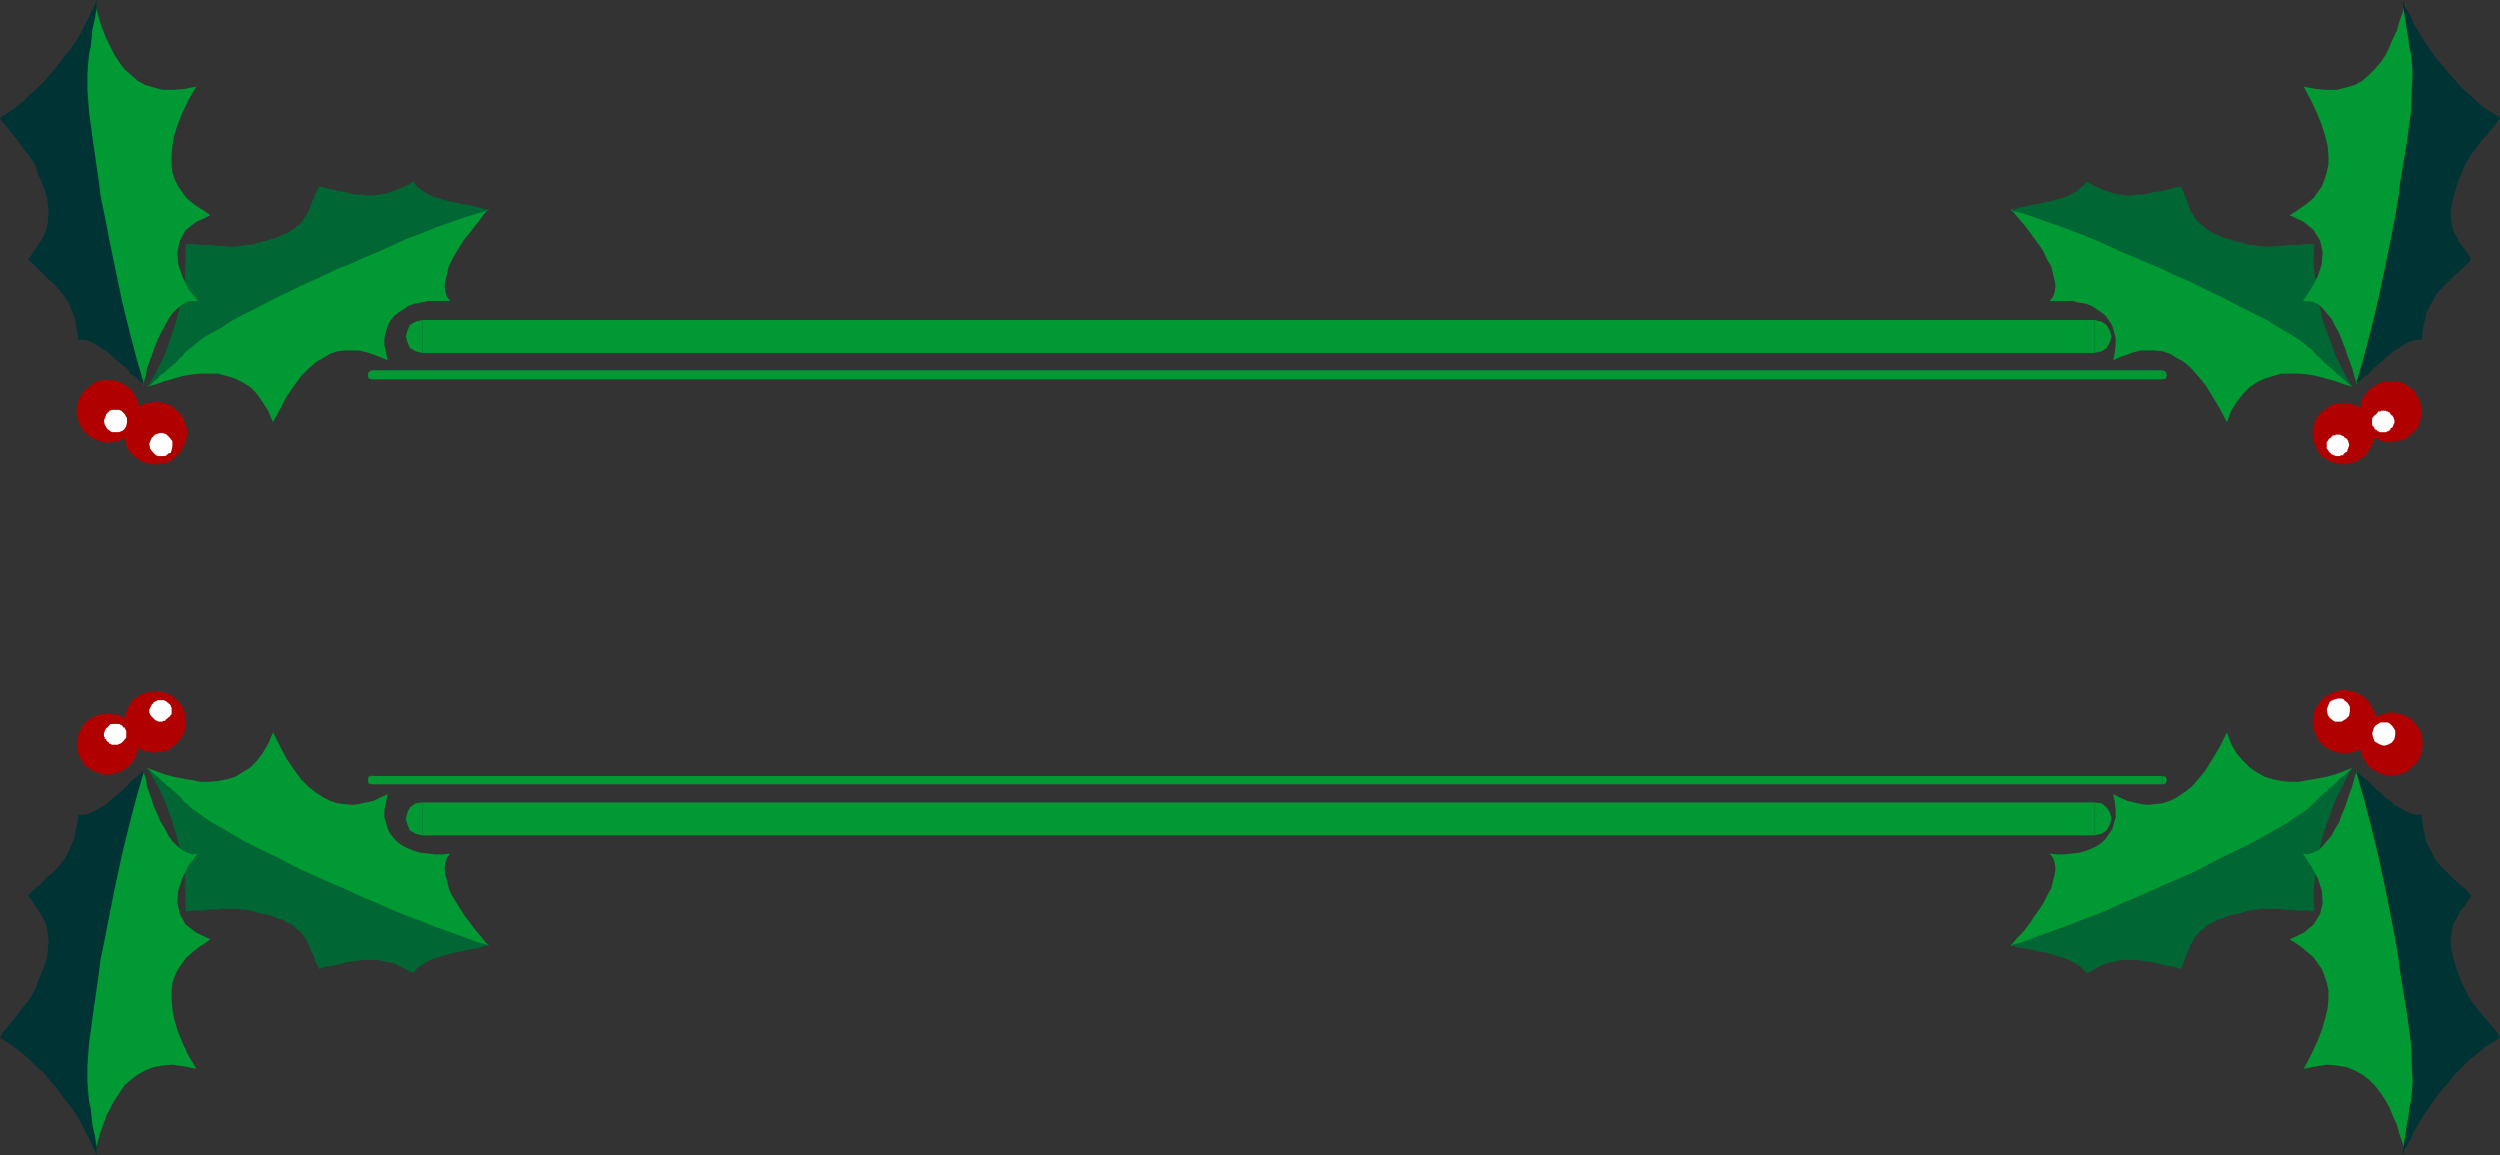 <?xml version="1.0" encoding="UTF-8" standalone="no"?>
<svg
   version="1.0"
   width="129.595mm"
   height="59.893mm"
   id="svg44"
   sodipodi:docname="Holly Border 01.wmf"
   xmlns:inkscape="http://www.inkscape.org/namespaces/inkscape"
   xmlns:sodipodi="http://sodipodi.sourceforge.net/DTD/sodipodi-0.dtd"
   xmlns="http://www.w3.org/2000/svg"
   xmlns:svg="http://www.w3.org/2000/svg">
  <rect width="100%" height="100%" fill="#333333" stroke="none"/>
  <sodipodi:namedview
     id="namedview44"
     pagecolor="#ffffff"
     bordercolor="#000000"
     borderopacity="0.25"
     inkscape:showpageshadow="2"
     inkscape:pageopacity="0.0"
     inkscape:pagecheckerboard="0"
     inkscape:deskcolor="#d1d1d1"
     inkscape:document-units="mm" />
  <defs
     id="defs1">
    <pattern
       id="WMFhbasepattern"
       patternUnits="userSpaceOnUse"
       width="6"
       height="6"
       x="0"
       y="0" />
  </defs>
  <path
     style="fill:#009933;fill-opacity:1;fill-rule:evenodd;stroke:none"
     d="m 95.829,185.327 -0.646,-0.646 -0.646,-0.808 -0.808,-0.969 -0.808,-0.969 -0.97,-1.293 -0.97,-1.293 -0.808,-1.293 -0.808,-1.293 -0.808,-1.293 -0.646,-1.454 -0.323,-1.454 -0.323,-1.131 -0.162,-1.293 0.162,-1.131 0.323,-0.969 0.646,-0.808 -1.454,0.162 h -1.454 l -1.454,-0.162 -1.454,-0.162 -1.131,-0.323 -1.293,-0.485 -0.97,-0.485 -0.97,-0.646 -0.808,-0.808 -0.808,-0.969 -0.485,-0.969 -0.323,-1.131 -0.323,-1.131 v -1.454 l 0.323,-1.454 0.323,-1.616 -1.454,0.646 -1.293,0.646 -1.454,0.323 -1.454,0.323 -1.293,0.162 -1.454,-0.162 -1.454,-0.162 -1.454,-0.485 -1.293,-0.646 -1.454,-0.969 -1.454,-1.131 -1.454,-1.454 -1.293,-1.777 -1.454,-2.1 -1.293,-2.424 -1.454,-2.908 -0.97,2.262 -1.131,1.939 -1.131,1.454 -1.293,1.293 -1.616,0.969 -1.293,0.808 -1.616,0.485 -1.778,0.323 -1.616,0.162 h -1.778 l -1.616,-0.323 -1.939,-0.323 -1.616,-0.323 -1.778,-0.485 -1.778,-0.646 -1.778,-0.646 0.808,0.808 0.646,0.646 0.808,0.646 0.808,0.808 0.808,0.808 0.808,0.646 0.808,0.969 0.808,0.646 0.808,0.808 0.97,0.646 0.646,0.808 0.808,0.646 0.97,0.646 0.808,0.646 0.808,0.646 0.808,0.485 1.454,0.969 1.616,0.969 1.454,0.969 1.616,0.969 1.616,0.969 1.778,0.808 1.778,1.131 1.616,0.808 1.939,0.808 1.778,0.969 1.778,0.808 1.778,0.969 1.778,0.646 1.939,0.969 1.778,0.808 1.778,0.808 1.939,0.646 1.778,0.808 1.939,0.646 1.616,0.808 1.939,0.646 1.616,0.646 1.778,0.646 1.778,0.646 1.778,0.646 1.454,0.485 1.778,0.485 1.454,0.485 1.616,0.485 1.454,0.485 1.454,0.323 1.293,0.323 z"
     id="path1" />
  <path
     style="fill:#009933;fill-opacity:1;fill-rule:evenodd;stroke:none"
     d="m 95.829,41.04 -0.646,0.485 -0.646,0.808 -0.808,1.131 -0.808,0.969 -0.97,1.293 -0.97,1.131 -0.808,1.293 -0.808,1.293 -0.808,1.454 -0.646,1.293 -0.323,1.454 -0.323,1.293 -0.162,1.131 0.162,1.131 0.323,0.969 0.646,0.808 h -1.454 -1.454 -1.454 l -1.454,0.323 -1.131,0.162 -1.293,0.485 -0.97,0.646 -0.97,0.646 -0.808,0.646 -0.808,0.969 -0.485,0.969 -0.323,1.131 -0.323,1.293 v 1.293 l 0.323,1.454 0.323,1.616 -1.454,-0.646 -1.293,-0.485 -1.454,-0.485 -1.454,-0.323 h -1.293 -1.454 l -1.454,0.162 -1.454,0.485 -1.293,0.808 -1.454,0.808 -1.454,1.293 -1.454,1.454 -1.293,1.777 -1.454,2.1 -1.293,2.424 -1.454,2.747 -0.97,-2.262 -1.131,-1.777 -1.131,-1.616 -1.293,-1.293 -1.616,-0.969 -1.293,-0.646 -1.616,-0.485 -1.778,-0.485 h -1.616 -1.778 l -1.616,0.162 -1.939,0.323 -1.616,0.485 -1.778,0.485 -1.778,0.646 -1.778,0.485 0.808,-0.646 0.646,-0.646 0.808,-0.808 0.808,-0.646 0.808,-0.808 0.808,-0.808 0.808,-0.808 0.808,-0.808 0.808,-0.646 0.97,-0.646 0.646,-0.808 0.808,-0.646 0.97,-0.646 0.808,-0.646 0.808,-0.646 0.808,-0.646 1.454,-0.808 1.616,-0.969 1.454,-0.969 1.616,-0.969 1.616,-0.969 1.778,-0.969 1.778,-0.969 1.616,-0.808 1.939,-0.969 1.778,-0.808 1.778,-0.808 1.778,-0.969 1.778,-0.808 1.939,-0.808 1.778,-0.808 1.778,-0.808 1.939,-0.808 1.778,-0.646 1.939,-0.808 1.616,-0.646 1.939,-0.646 1.616,-0.808 1.778,-0.485 1.778,-0.646 1.778,-0.646 1.454,-0.646 1.778,-0.485 1.454,-0.485 1.616,-0.323 1.454,-0.485 1.454,-0.485 z"
     id="path2" />
  <path
     style="fill:#009933;fill-opacity:1;fill-rule:evenodd;stroke:none"
     d="m 393.819,185.327 0.646,-0.646 0.646,-0.808 0.97,-0.969 0.808,-0.969 0.97,-1.293 0.808,-1.293 0.97,-1.293 0.808,-1.293 0.646,-1.293 0.808,-1.454 0.323,-1.454 0.323,-1.131 0.162,-1.293 -0.162,-1.131 -0.323,-0.969 -0.646,-0.808 1.616,0.162 h 1.454 l 1.293,-0.162 1.454,-0.162 1.131,-0.323 1.293,-0.485 0.97,-0.485 0.97,-0.646 0.808,-0.808 0.646,-0.969 0.646,-0.969 0.323,-1.131 0.323,-1.131 v -1.454 l -0.162,-1.454 -0.323,-1.616 1.293,0.646 1.454,0.646 1.293,0.323 1.454,0.323 1.293,0.162 1.454,-0.162 1.454,-0.162 1.454,-0.485 1.293,-0.646 1.454,-0.969 1.454,-1.131 1.293,-1.454 1.454,-1.777 1.293,-2.1 1.454,-2.424 1.454,-2.908 0.808,2.262 1.131,1.939 1.293,1.454 1.293,1.293 1.454,0.969 1.454,0.808 1.616,0.485 1.616,0.323 1.778,0.162 h 1.616 l 1.778,-0.323 1.778,-0.323 1.778,-0.323 1.778,-0.485 1.778,-0.646 1.616,-0.646 -0.646,0.808 -0.808,0.646 -0.808,0.646 -0.808,0.808 -0.646,0.808 -0.808,0.646 -0.97,0.969 -0.646,0.646 -0.808,0.808 -0.97,0.646 -0.808,0.808 -0.808,0.646 -0.97,0.646 -0.646,0.646 -0.808,0.646 -0.808,0.485 -1.616,0.969 -1.454,0.969 -1.616,0.969 -1.616,0.969 -1.616,0.969 -1.778,0.808 -1.616,1.131 -1.778,0.808 -1.778,0.808 -1.778,0.969 -1.778,0.808 -1.778,0.969 -1.939,0.646 -1.778,0.969 -1.939,0.808 -1.778,0.808 -1.778,0.646 -1.939,0.808 -1.778,0.646 -1.778,0.808 -1.778,0.646 -1.778,0.646 -1.778,0.646 -1.616,0.646 -1.778,0.646 -1.616,0.485 -1.616,0.485 -1.616,0.485 -1.454,0.485 -1.616,0.485 -1.293,0.323 -1.454,0.323 z"
     id="path3" />
  <path
     style="fill:#009933;fill-opacity:1;fill-rule:evenodd;stroke:none"
     d="m 393.819,41.04 0.646,0.485 0.646,0.808 0.97,1.131 0.808,0.969 0.97,1.293 0.808,1.131 0.97,1.293 0.808,1.293 0.646,1.454 0.808,1.293 0.323,1.454 0.323,1.293 0.162,1.131 -0.162,1.131 -0.323,0.969 -0.646,0.808 h 1.616 1.454 1.293 l 1.454,0.323 1.131,0.162 1.293,0.485 0.97,0.646 0.97,0.646 0.808,0.646 0.646,0.969 0.646,0.969 0.323,1.131 0.323,1.293 v 1.293 l -0.162,1.454 -0.323,1.616 1.293,-0.646 1.454,-0.485 1.293,-0.485 1.454,-0.323 h 1.293 1.454 l 1.454,0.162 1.454,0.485 1.293,0.808 1.454,0.808 1.454,1.293 1.293,1.454 1.454,1.777 1.293,2.1 1.454,2.424 1.454,2.747 0.808,-2.262 1.131,-1.777 1.293,-1.616 1.293,-1.293 1.454,-0.969 1.454,-0.646 1.616,-0.485 1.616,-0.485 h 1.778 1.616 l 1.778,0.162 1.778,0.323 1.778,0.485 1.778,0.485 1.778,0.646 1.616,0.485 -0.646,-0.646 -0.808,-0.646 -0.808,-0.808 -0.808,-0.646 -0.646,-0.808 -0.808,-0.808 -0.97,-0.808 -0.646,-0.808 -0.808,-0.646 -0.97,-0.646 -0.808,-0.808 -0.808,-0.646 -0.97,-0.646 -0.646,-0.646 -0.808,-0.646 -0.808,-0.646 -1.616,-0.808 -1.454,-0.969 -1.616,-0.969 -1.616,-0.969 -1.616,-0.969 -1.778,-0.969 -1.616,-0.969 -1.778,-0.808 -1.778,-0.969 -1.778,-0.808 -1.778,-0.808 -1.778,-0.969 -1.939,-0.808 -1.778,-0.808 -1.939,-0.808 -1.778,-0.808 -1.778,-0.808 -1.939,-0.646 -1.778,-0.808 -1.778,-0.646 -1.778,-0.646 -1.778,-0.808 -1.778,-0.485 -1.616,-0.646 -1.778,-0.646 -1.616,-0.646 -1.616,-0.485 -1.616,-0.485 -1.454,-0.323 -1.616,-0.485 -1.293,-0.485 z"
     id="path4" />
  <path
     style="fill:#006633;fill-opacity:1;fill-rule:evenodd;stroke:none"
     d="m 95.667,185.165 -0.646,0.162 -0.808,0.323 -0.808,0.162 -1.131,0.162 -0.97,0.162 -1.131,0.323 -1.131,0.162 -1.131,0.323 -1.131,0.323 -0.97,0.323 -1.131,0.323 -0.97,0.485 -0.808,0.485 -0.808,0.485 -0.646,0.646 -0.485,0.646 -1.293,-0.646 -1.131,-0.646 -1.131,-0.485 -0.97,-0.323 -1.131,-0.162 -1.131,-0.323 H 73.205 72.074 71.104 l -1.131,0.162 -1.131,0.162 -1.131,0.162 -1.131,0.323 -1.293,0.323 -1.454,0.162 -1.293,0.485 -0.323,-0.646 -0.485,-0.969 -0.162,-0.808 -0.485,-0.808 -0.323,-0.808 -0.323,-0.808 -0.323,-0.646 -0.485,-0.808 -0.485,-0.646 -0.485,-0.485 -0.646,-0.485 -0.646,-0.646 -0.646,-0.323 -0.646,-0.323 -0.808,-0.485 -0.808,-0.162 -0.646,-0.323 -0.808,-0.323 -0.808,-0.162 -0.808,-0.162 -0.808,-0.162 -0.808,-0.323 -0.808,-0.162 -0.808,-0.162 h -0.646 l -0.646,-0.162 H 46.218 45.41 44.763 43.955 43.147 l -0.808,0.162 h -0.808 -0.97 l -0.646,0.162 h -0.808 -0.808 -0.646 l -0.808,0.162 h -0.485 v -3.555 l -0.162,-3.716 -0.646,-3.878 -0.97,-3.716 -1.131,-3.555 -1.293,-3.555 -1.616,-3.232 -1.778,-3.07 0.646,0.646 0.646,0.646 0.808,0.646 0.485,0.485 0.808,0.646 0.646,0.646 0.646,0.485 0.485,0.485 0.646,0.485 0.485,0.485 0.646,0.646 0.323,0.485 0.646,0.485 0.646,0.646 0.808,0.646 0.97,0.646 1.131,0.808 1.454,0.969 1.778,0.969 1.939,1.131 2.424,1.454 2.909,1.454 3.394,1.616 3.717,1.939 0.97,0.485 1.454,0.646 1.778,0.808 1.778,0.808 2.262,0.969 2.586,1.131 2.424,1.131 2.747,1.131 2.909,1.293 2.747,1.131 3.07,1.131 2.747,1.131 2.747,0.969 2.747,0.969 2.586,0.969 2.262,0.646 z"
     id="path5" />
  <path
     style="fill:#006633;fill-opacity:1;fill-rule:evenodd;stroke:none"
     d="m 95.667,41.202 -0.646,-0.162 -0.808,-0.323 -0.808,-0.162 -1.131,-0.323 -0.97,-0.162 -1.131,-0.162 -1.131,-0.323 -1.131,-0.162 -1.131,-0.323 -0.97,-0.323 -1.131,-0.323 -0.97,-0.485 -0.808,-0.485 -0.808,-0.646 -0.646,-0.485 -0.485,-0.808 -1.293,0.808 -1.131,0.485 -1.131,0.485 -0.97,0.323 -1.131,0.323 -1.131,0.162 -0.97,0.162 H 72.074 L 71.104,38.132 h -1.131 l -1.131,-0.162 -1.131,-0.323 -1.131,-0.162 -1.293,-0.323 -1.454,-0.323 -1.293,-0.323 -0.323,0.646 -0.485,0.808 -0.162,0.808 -0.485,0.808 -0.323,0.969 -0.323,0.808 -0.323,0.646 -0.485,0.646 -0.485,0.808 -0.485,0.485 -0.646,0.485 -0.646,0.485 -0.646,0.485 -0.646,0.323 -0.808,0.323 -0.808,0.323 -0.646,0.323 -0.808,0.162 -0.808,0.323 -0.808,0.162 -0.808,0.162 -0.808,0.323 -0.808,0.162 h -0.808 l -0.646,0.162 h -0.646 l -0.646,0.162 H 45.41 44.763 l -0.808,-0.162 h -0.808 -0.808 l -0.808,-0.162 h -0.97 -0.646 -0.808 l -0.808,-0.162 h -0.646 -0.808 -0.485 v 3.555 l -0.162,3.716 -0.646,3.716 -0.97,3.878 -1.131,3.555 -1.293,3.555 -1.616,3.232 -1.778,2.908 0.646,-0.485 0.646,-0.646 0.808,-0.646 0.485,-0.646 0.808,-0.485 0.646,-0.646 0.646,-0.485 0.485,-0.485 0.646,-0.485 0.485,-0.646 0.646,-0.485 0.323,-0.485 0.646,-0.646 0.646,-0.485 0.808,-0.646 0.97,-0.808 1.131,-0.808 1.454,-0.808 1.778,-0.969 1.939,-1.293 2.424,-1.293 2.909,-1.454 3.394,-1.777 3.717,-1.777 0.97,-0.485 1.454,-0.646 1.778,-0.808 1.778,-0.808 2.262,-1.131 2.586,-0.969 2.424,-1.131 2.747,-1.131 2.909,-1.293 2.747,-1.293 3.07,-1.131 2.747,-1.131 2.747,-0.969 2.747,-0.969 2.586,-0.808 z"
     id="path6" />
  <path
     style="fill:#006633;fill-opacity:1;fill-rule:evenodd;stroke:none"
     d="m 393.98,185.165 0.646,0.162 0.808,0.323 0.97,0.162 1.131,0.162 0.97,0.162 1.131,0.323 1.131,0.162 1.131,0.323 0.97,0.323 1.131,0.323 0.97,0.323 0.97,0.485 0.97,0.485 0.646,0.485 0.646,0.646 0.646,0.646 1.293,-0.646 1.131,-0.646 1.131,-0.485 0.97,-0.323 1.131,-0.162 0.97,-0.323 h 1.131 0.97 1.131 l 0.97,0.162 1.131,0.162 1.131,0.162 1.293,0.323 1.293,0.323 1.293,0.162 1.454,0.485 0.323,-0.646 0.323,-0.969 0.323,-0.808 0.323,-0.808 0.323,-0.808 0.323,-0.808 0.485,-0.646 0.323,-0.808 0.646,-0.646 0.485,-0.485 0.646,-0.485 0.646,-0.646 0.646,-0.323 0.646,-0.323 0.808,-0.485 0.646,-0.162 0.808,-0.323 0.808,-0.323 0.808,-0.162 0.808,-0.162 0.808,-0.162 0.808,-0.323 0.808,-0.162 0.808,-0.162 h 0.485 l 0.646,-0.162 h 0.808 0.808 0.646 0.808 0.808 l 0.808,0.162 h 0.808 0.808 l 0.808,0.162 h 0.808 0.646 0.808 l 0.646,0.162 h 0.646 l -0.162,-3.555 0.323,-3.716 0.646,-3.878 0.808,-3.716 1.293,-3.555 1.293,-3.555 1.616,-3.232 1.616,-3.07 -0.485,0.646 -0.646,0.646 -0.808,0.646 -0.646,0.485 -0.646,0.646 -0.646,0.646 -0.646,0.485 -0.485,0.485 -0.646,0.485 -0.485,0.485 -0.646,0.646 -0.485,0.485 -0.485,0.485 -0.646,0.646 -0.808,0.646 -0.97,0.646 -1.293,0.808 -1.293,0.969 -1.778,0.969 -1.939,1.131 -2.586,1.454 -2.909,1.454 -3.394,1.616 -3.717,1.939 -0.97,0.485 -1.293,0.646 -1.778,0.808 -1.939,0.808 -2.262,0.969 -2.424,1.131 -2.586,1.131 -2.747,1.131 -2.747,1.293 -2.909,1.131 -2.909,1.131 -2.909,1.131 -2.747,0.969 -2.747,0.969 -2.424,0.969 -2.424,0.646 z"
     id="path7" />
  <path
     style="fill:#006633;fill-opacity:1;fill-rule:evenodd;stroke:none"
     d="m 393.98,41.202 0.646,-0.162 0.808,-0.323 0.97,-0.162 1.131,-0.323 0.97,-0.162 1.131,-0.162 1.131,-0.323 1.131,-0.162 0.97,-0.323 1.131,-0.323 0.97,-0.323 0.97,-0.485 0.97,-0.485 0.646,-0.646 0.646,-0.485 0.646,-0.808 1.293,0.808 1.131,0.485 1.131,0.485 0.97,0.323 1.131,0.323 0.97,0.162 1.131,0.162 h 0.97 l 1.131,-0.162 h 0.97 l 1.131,-0.162 1.131,-0.323 1.293,-0.162 1.293,-0.323 1.293,-0.323 1.454,-0.323 0.323,0.646 0.323,0.808 0.323,0.808 0.323,0.808 0.323,0.969 0.323,0.808 0.485,0.646 0.323,0.646 0.646,0.808 0.485,0.485 0.646,0.485 0.646,0.485 0.646,0.485 0.646,0.323 0.808,0.323 0.646,0.323 0.808,0.323 0.808,0.162 0.808,0.323 0.808,0.162 0.808,0.162 0.808,0.323 0.808,0.162 h 0.808 l 0.485,0.162 h 0.646 l 0.808,0.162 h 0.808 0.646 l 0.808,-0.162 h 0.808 0.808 l 0.808,-0.162 h 0.808 0.808 0.808 l 0.646,-0.162 h 0.808 0.646 0.646 l -0.162,3.555 0.323,3.716 0.646,3.716 0.808,3.878 1.293,3.555 1.293,3.555 1.616,3.232 1.616,2.908 -0.485,-0.485 -0.646,-0.646 -0.808,-0.646 -0.646,-0.646 -0.646,-0.485 -0.646,-0.646 -0.646,-0.485 -0.485,-0.485 -0.646,-0.485 -0.485,-0.646 -0.646,-0.485 -0.485,-0.485 -0.485,-0.646 -0.646,-0.485 -0.808,-0.646 -0.97,-0.808 -1.293,-0.808 -1.293,-0.808 -1.778,-0.969 -1.939,-1.293 -2.586,-1.293 -2.909,-1.454 -3.394,-1.777 -3.717,-1.777 -0.97,-0.485 -1.293,-0.646 -1.778,-0.808 -1.939,-0.808 -2.262,-1.131 -2.424,-0.969 -2.586,-1.131 -2.747,-1.131 -2.747,-1.293 -2.909,-1.293 -2.909,-1.131 -2.909,-1.131 -2.747,-0.969 -2.747,-0.969 -2.424,-0.808 -2.424,-0.646 z"
     id="path8" />
  <path
     style="fill:#009933;fill-opacity:1;fill-rule:evenodd;stroke:none"
     d="m 28.118,150.911 0.162,0.808 0.323,0.969 0.162,1.293 0.485,1.293 0.485,1.454 0.485,1.454 0.646,1.454 0.646,1.454 0.808,1.293 0.646,1.293 0.808,1.131 0.97,0.969 0.97,0.808 0.97,0.485 0.97,0.323 1.131,-0.162 -1.939,2.424 -1.131,2.424 -0.808,2.424 -0.162,2.424 0.485,2.1 1.131,2.1 2.101,1.616 2.747,1.293 -1.131,0.808 -1.293,0.808 -1.131,0.969 -1.131,0.969 -0.808,1.131 -0.808,1.131 -0.646,1.293 -0.485,1.454 -0.162,1.454 v 1.777 l 0.162,1.777 0.323,1.939 0.646,2.262 0.97,2.424 1.131,2.424 1.616,2.747 -2.424,-0.485 -2.262,-0.323 -1.939,0.162 -1.778,0.323 -1.616,0.646 -1.454,0.808 -1.293,0.969 -1.293,1.131 -0.97,1.454 -0.97,1.454 -0.808,1.454 -0.808,1.616 -0.646,1.777 -0.646,1.777 -0.485,1.777 -0.485,1.777 -0.162,-2.1 -0.485,-2.1 -0.323,-2.1 -0.323,-2.262 -0.162,-2.262 -0.323,-2.1 -0.162,-2.1 v -2.1 l 0.162,-3.555 0.323,-3.716 0.323,-3.716 0.485,-3.878 0.485,-3.878 0.808,-4.039 0.646,-3.878 0.808,-4.039 0.808,-3.716 0.808,-3.878 0.97,-3.555 0.97,-3.555 0.97,-3.393 0.97,-3.232 0.97,-2.908 0.97,-2.747 z"
     id="path9" />
  <path
     style="fill:#009933;fill-opacity:1;fill-rule:evenodd;stroke:none"
     d="m 28.118,75.456 0.162,-0.969 0.323,-0.969 0.162,-1.293 0.485,-1.293 0.485,-1.293 0.485,-1.454 0.646,-1.616 0.646,-1.293 0.808,-1.454 0.646,-1.293 0.808,-1.131 0.97,-0.969 0.97,-0.808 0.97,-0.485 0.97,-0.162 h 1.131 l -1.939,-2.424 -1.131,-2.424 -0.808,-2.424 -0.162,-2.262 0.485,-2.262 1.131,-2.1 2.101,-1.616 2.747,-1.293 -1.131,-0.808 -1.293,-0.808 -1.131,-0.808 -1.131,-0.969 -0.808,-1.131 -0.808,-1.131 -0.646,-1.293 -0.485,-1.454 -0.162,-1.616 V 30.538 l 0.162,-1.939 0.323,-1.939 0.646,-2.1 0.97,-2.424 1.131,-2.424 1.616,-2.747 -2.424,0.485 -2.262,0.162 H 31.835 L 30.058,17.127 28.442,16.642 26.987,15.834 25.694,14.703 24.402,13.572 23.432,12.28 22.462,10.826 21.654,9.21 20.846,7.594 20.2,5.978 19.554,4.201 19.069,2.424 18.584,0.646 18.422,2.747 l -0.485,2.1 -0.323,2.1 -0.323,2.262 -0.162,2.1 -0.323,2.262 -0.162,2.1 v 2.1 l 0.162,3.555 0.323,3.716 0.323,3.716 0.485,3.878 0.485,3.878 0.808,3.878 0.646,4.039 0.808,3.878 0.808,3.878 0.808,3.878 0.97,3.555 0.97,3.555 0.97,3.393 0.97,3.232 0.97,2.908 0.97,2.747 z"
     id="path10" />
  <path
     style="fill:#009933;fill-opacity:1;fill-rule:evenodd;stroke:none"
     d="m 461.691,150.911 -0.162,0.808 -0.323,0.969 -0.323,1.293 -0.485,1.293 -0.485,1.454 -0.485,1.454 -0.646,1.454 -0.485,1.454 -0.808,1.293 -0.646,1.293 -0.97,1.131 -0.808,0.969 -0.808,0.808 -1.131,0.485 -0.97,0.323 -0.97,-0.162 1.616,2.424 1.293,2.424 0.808,2.424 0.162,2.424 -0.485,2.1 -1.293,2.1 -1.939,1.616 -2.747,1.293 1.293,0.808 1.131,0.808 1.131,0.969 1.131,0.969 0.808,1.131 0.808,1.131 0.485,1.293 0.485,1.454 0.323,1.454 v 1.777 l -0.162,1.777 -0.485,1.939 -0.646,2.262 -0.97,2.424 -1.131,2.424 -1.454,2.747 2.424,-0.485 2.101,-0.323 1.939,0.162 1.939,0.323 1.616,0.646 1.454,0.808 1.293,0.969 1.131,1.131 1.131,1.454 0.97,1.454 0.808,1.454 0.646,1.616 0.808,1.777 0.485,1.777 0.646,1.777 0.485,1.777 0.162,-2.1 0.323,-2.1 0.485,-2.1 0.162,-2.262 0.323,-2.262 0.323,-2.1 v -2.1 -2.1 l -0.162,-3.555 -0.162,-3.716 -0.323,-3.716 -0.485,-3.878 -0.646,-3.878 -0.646,-4.039 -0.646,-3.878 -0.808,-4.039 -0.808,-3.716 -0.97,-3.878 -0.808,-3.555 -0.97,-3.555 -0.97,-3.393 -0.97,-3.232 -0.97,-2.908 z"
     id="path11" />
  <path
     style="fill:#009933;fill-opacity:1;fill-rule:evenodd;stroke:none"
     d="m 461.691,75.456 -0.162,-0.969 -0.323,-0.969 -0.323,-1.293 -0.485,-1.293 -0.485,-1.293 -0.485,-1.454 -0.646,-1.616 -0.485,-1.293 -0.808,-1.454 -0.646,-1.293 -0.97,-1.131 -0.808,-0.969 -0.808,-0.808 -1.131,-0.485 -0.97,-0.162 h -0.97 l 1.616,-2.424 1.293,-2.424 0.808,-2.424 0.162,-2.262 -0.485,-2.262 -1.293,-2.1 -1.939,-1.616 -2.747,-1.293 1.293,-0.808 1.131,-0.808 1.131,-0.808 1.131,-0.969 0.808,-1.131 0.808,-1.131 0.485,-1.293 0.485,-1.454 0.323,-1.616 V 30.538 l -0.162,-1.939 -0.485,-1.939 -0.646,-2.1 -0.97,-2.424 -1.131,-2.424 -1.454,-2.747 2.424,0.485 2.101,0.162 h 1.939 l 1.939,-0.485 1.616,-0.485 1.454,-0.808 1.293,-1.131 1.131,-1.131 1.131,-1.293 0.97,-1.454 0.808,-1.616 0.646,-1.616 0.808,-1.616 0.485,-1.777 0.646,-1.777 0.485,-1.777 0.162,2.1 0.323,2.1 0.485,2.1 0.162,2.262 0.323,2.1 0.323,2.262 v 2.1 2.1 l -0.162,3.555 -0.162,3.716 -0.323,3.716 -0.485,3.878 -0.646,3.878 -0.646,3.878 -0.646,4.039 -0.808,3.878 -0.808,3.878 -0.97,3.878 -0.808,3.555 -0.97,3.555 -0.97,3.393 -0.97,3.232 -0.97,2.908 -0.97,2.747 z"
     id="path12" />
  <path
     style="fill:#003333;fill-opacity:1;fill-rule:evenodd;stroke:none"
     d="m 28.28,150.911 -0.646,0.485 -0.646,0.646 -0.646,0.485 -0.808,0.646 -0.646,0.808 -0.808,0.808 -0.808,0.646 -0.97,0.808 -0.808,0.646 -0.808,0.808 -0.97,0.485 -0.808,0.485 -0.97,0.485 -0.808,0.323 -0.97,0.162 h -0.808 l -0.162,1.454 -0.323,1.293 -0.162,1.293 -0.323,0.969 -0.485,1.131 -0.323,0.808 -0.485,0.969 -0.646,0.969 -0.646,0.808 -0.646,0.808 -0.808,0.808 -0.97,0.808 -0.808,0.808 -0.97,0.969 -0.97,0.808 -1.131,1.131 0.485,0.646 0.485,0.646 0.485,0.808 0.485,0.646 0.485,0.808 0.485,0.808 0.323,0.646 0.323,0.646 0.323,1.777 0.162,1.616 -0.162,1.454 -0.162,1.616 -0.485,1.616 -0.646,1.454 -0.646,1.616 -0.485,1.454 -0.646,1.131 -0.808,1.293 -0.97,1.131 -0.97,1.293 -0.97,1.293 -0.97,1.131 -0.97,1.131 L 0,203.262 l 1.454,0.969 1.454,0.969 1.616,1.293 1.293,1.131 1.454,1.454 1.454,1.293 1.293,1.616 1.293,1.454 1.131,1.616 1.293,1.616 1.131,1.616 0.97,1.616 0.808,1.616 0.808,1.616 0.808,1.616 0.646,1.616 v -1.777 l -0.323,-2.1 -0.485,-2.1 -0.162,-1.616 -0.162,-1.616 -0.323,-1.454 -0.162,-1.616 -0.162,-2.1 v -3.232 l 0.323,-4.363 0.808,-5.978 1.131,-7.917 0.323,-2.585 0.808,-3.878 0.97,-5.009 1.131,-5.655 1.293,-5.978 1.454,-5.978 1.454,-5.494 1.454,-5.009 z"
     id="path13" />
  <path
     style="fill:#003333;fill-opacity:1;fill-rule:evenodd;stroke:none"
     d="m 28.28,75.294 -0.646,-0.485 -0.646,-0.485 -0.646,-0.646 -0.808,-0.485 -0.646,-0.969 -0.808,-0.646 -0.808,-0.646 -0.97,-0.808 -0.808,-0.808 -0.808,-0.646 -0.97,-0.485 -0.808,-0.646 -0.97,-0.485 -0.808,-0.323 -0.97,-0.162 h -0.808 l -0.162,-1.293 -0.323,-1.454 -0.162,-1.131 -0.323,-1.131 -0.485,-0.969 -0.323,-0.969 -0.485,-0.808 -0.646,-0.969 L 11.797,57.036 11.15,56.228 10.342,55.42 9.373,54.612 8.565,53.805 7.595,52.835 6.626,51.866 5.494,50.896 5.979,50.25 6.464,49.442 6.949,48.796 7.434,47.988 7.918,47.342 8.403,46.534 8.726,45.726 9.05,45.079 9.373,43.464 9.534,41.848 9.373,40.232 9.211,38.778 8.726,37.162 8.08,35.547 7.434,34.092 6.949,32.477 6.302,31.346 5.494,30.215 4.525,29.084 3.555,27.629 2.586,26.498 1.616,25.206 0.646,24.075 0,23.105 1.454,22.136 2.909,21.166 4.525,19.874 5.818,18.581 7.272,17.289 8.726,15.834 10.019,14.38 11.312,12.764 12.443,11.31 13.736,9.695 14.867,8.079 15.837,6.463 16.645,4.847 17.453,3.232 18.261,1.616 18.907,0 v 1.616 l -0.323,2.1 -0.485,2.1 -0.162,1.777 -0.162,1.616 -0.323,1.293 -0.162,1.777 -0.162,2.1 v 3.232 l 0.323,4.363 0.808,5.978 1.131,7.756 0.323,2.747 0.808,3.878 0.97,5.009 1.131,5.494 1.293,6.14 1.454,5.978 1.454,5.494 1.454,5.009 v 0 z"
     id="path14" />
  <path
     style="fill:#003333;fill-opacity:1;fill-rule:evenodd;stroke:none"
     d="m 461.367,150.911 0.646,0.485 0.646,0.646 0.646,0.485 0.808,0.646 0.808,0.808 0.808,0.808 0.808,0.646 0.808,0.808 0.97,0.646 0.808,0.808 0.97,0.485 0.808,0.485 0.97,0.485 0.808,0.323 0.808,0.162 h 0.97 l 0.162,1.454 0.162,1.293 0.323,1.293 0.162,0.969 0.485,1.131 0.485,0.808 0.485,0.969 0.485,0.969 0.646,0.808 0.808,0.808 0.808,0.808 0.808,0.808 0.808,0.808 1.131,0.969 0.97,0.808 0.97,1.131 -0.323,0.646 -0.485,0.646 -0.485,0.808 -0.646,0.646 -0.485,0.808 -0.323,0.808 -0.485,0.646 -0.323,0.646 -0.323,1.777 -0.162,1.616 0.162,1.454 0.323,1.616 0.485,1.616 0.485,1.454 0.646,1.616 0.646,1.454 0.646,1.131 0.646,1.293 0.97,1.131 0.97,1.293 1.131,1.293 0.97,1.131 0.97,1.131 0.646,1.131 -1.454,0.969 -1.616,0.969 -1.454,1.293 -1.454,1.131 -1.454,1.454 -1.293,1.293 -1.293,1.616 -1.293,1.454 -1.293,1.616 -1.131,1.616 -1.131,1.616 -0.97,1.616 -0.97,1.616 -0.646,1.616 -0.97,1.616 -0.646,1.616 0.162,-1.777 0.323,-2.1 0.323,-2.1 0.323,-1.616 0.162,-1.616 0.323,-1.454 0.162,-1.616 0.162,-2.1 -0.162,-3.232 -0.162,-4.363 -0.808,-5.978 -1.293,-7.917 -0.323,-2.585 -0.646,-3.878 -0.97,-5.009 -1.131,-5.655 -1.293,-5.978 -1.454,-5.978 -1.454,-5.494 -1.454,-5.009 v 0 z"
     id="path15" />
  <path
     style="fill:#003333;fill-opacity:1;fill-rule:evenodd;stroke:none"
     d="m 461.367,75.294 0.646,-0.485 0.646,-0.485 0.646,-0.646 0.808,-0.485 0.808,-0.969 0.808,-0.646 0.808,-0.646 0.808,-0.808 0.97,-0.808 0.808,-0.646 0.97,-0.485 0.808,-0.646 0.97,-0.485 0.808,-0.323 0.808,-0.162 h 0.97 l 0.162,-1.293 0.162,-1.454 0.323,-1.131 0.162,-1.131 0.485,-0.969 0.485,-0.969 0.485,-0.808 0.485,-0.969 0.646,-0.808 0.808,-0.808 0.808,-0.808 0.808,-0.808 0.808,-0.808 1.131,-0.969 0.97,-0.969 0.97,-0.969 -0.323,-0.646 -0.485,-0.808 -0.485,-0.646 -0.646,-0.808 -0.485,-0.646 -0.323,-0.808 -0.485,-0.808 -0.323,-0.646 -0.323,-1.616 -0.162,-1.616 0.162,-1.616 0.323,-1.454 0.485,-1.616 0.485,-1.616 0.646,-1.454 0.646,-1.616 0.646,-1.131 0.646,-1.131 0.97,-1.131 0.97,-1.454 1.131,-1.131 0.97,-1.293 0.97,-1.131 0.646,-0.969 -1.454,-0.969 -1.616,-0.969 -1.454,-1.293 -1.454,-1.293 -1.454,-1.293 -1.293,-1.454 -1.293,-1.454 -1.293,-1.616 -1.293,-1.454 -1.131,-1.616 -1.131,-1.616 -0.97,-1.616 -0.97,-1.616 -0.646,-1.616 -0.97,-1.616 L 470.74,0 l 0.162,1.616 0.323,2.1 0.323,2.1 0.323,1.777 0.162,1.616 0.323,1.293 0.162,1.777 0.162,2.1 -0.162,3.232 -0.162,4.363 -0.808,5.978 -1.293,7.756 -0.323,2.747 -0.646,3.878 -0.97,5.009 -1.131,5.494 -1.293,6.14 -1.454,5.978 -1.454,5.494 -1.454,5.009 v 0 z"
     id="path16" />
  <path
     style="fill:#b00000;fill-opacity:1;fill-rule:evenodd;stroke:none"
     d="m 24.886,144.125 0.323,0.485 0.323,0.485 0.323,0.323 0.323,0.485 0.485,0.323 0.323,0.162 0.485,0.485 h 0.485 l 0.485,0.323 h 0.646 l 0.485,0.162 0.485,0.162 0.485,-0.162 h 0.485 0.485 l 0.485,-0.162 0.646,-0.162 0.485,-0.162 0.485,-0.485 0.323,-0.162 0.323,-0.323 0.485,-0.323 0.323,-0.485 0.323,-0.323 0.323,-0.485 0.162,-0.485 0.323,-0.485 v -0.485 l 0.162,-0.485 v -0.646 -0.485 -0.485 l -0.162,-0.485 v -0.646 l -0.323,-0.485 v -0.485 l -0.323,-0.323 -0.323,-0.485 -0.323,-0.485 -0.323,-0.323 -0.485,-0.323 -0.323,-0.323 -0.485,-0.323 -0.485,-0.162 -0.485,-0.162 -0.646,-0.162 h -0.485 l -0.485,-0.162 h -0.485 l -0.485,0.162 h -0.646 l -0.485,0.162 -0.485,0.162 -0.485,0.162 -0.485,0.323 -0.323,0.323 -0.485,0.162 -0.485,0.485 -0.162,0.485 -0.323,0.323 -0.323,0.485 -0.162,0.485 -0.162,0.485 -0.162,0.485 -0.162,0.485 -0.162,0.646 0.162,0.485 v 0.485 0.485 l 0.323,0.646 v 0 0 0 0.162 0 0.162 l 0.162,0.162 v 0.162 0 z"
     id="path17" />
  <path
     style="fill:#b00000;fill-opacity:1;fill-rule:evenodd;stroke:none"
     d="m 27.634,90.32 1.131,0.485 1.293,0.162 h 1.293 l 0.97,-0.162 1.131,-0.485 0.97,-0.808 0.808,-0.808 0.646,-0.969 0.485,-1.293 0.323,-1.131 v -1.131 l -0.323,-1.131 -0.485,-1.131 -0.646,-0.969 -0.97,-0.808 -0.97,-0.808 -1.131,-0.323 -1.293,-0.323 -1.131,0.162 -1.131,0.162 -1.131,0.485 -0.97,0.646 -0.97,0.969 -0.646,0.969 -0.485,1.293 -0.162,1.131 0.162,1.131 0.162,1.131 0.485,1.131 0.646,0.969 0.97,0.808 z"
     id="path18" />
  <path
     style="fill:#b00000;fill-opacity:1;fill-rule:evenodd;stroke:none"
     d="m 462.014,135.885 -1.131,-0.485 -1.131,-0.162 h -1.131 l -1.293,0.323 -0.97,0.485 -1.131,0.646 -0.808,0.969 -0.646,0.969 -0.485,1.131 -0.162,1.131 v 1.293 l 0.323,1.131 0.485,1.131 0.646,0.969 0.808,0.808 1.131,0.646 1.131,0.485 1.131,0.162 h 1.293 l 1.131,-0.162 1.131,-0.485 0.808,-0.646 0.97,-0.969 0.646,-0.969 0.485,-1.131 0.162,-1.293 v -1.131 l -0.162,-1.131 -0.646,-1.131 -0.485,-0.969 -0.97,-0.969 z"
     id="path19" />
  <path
     style="fill:#b00000;fill-opacity:1;fill-rule:evenodd;stroke:none"
     d="m 464.599,82.08 -0.323,-0.323 -0.323,-0.323 -0.162,-0.485 -0.485,-0.485 -0.485,-0.162 -0.323,-0.323 -0.485,-0.323 -0.485,-0.162 -0.485,-0.323 h -0.646 l -0.485,-0.162 h -0.485 -0.485 -0.485 l -0.485,0.162 h -0.485 l -0.646,0.162 -0.323,0.162 -0.646,0.485 -0.323,0.323 -0.323,0.162 -0.485,0.323 -0.323,0.485 -0.323,0.323 -0.323,0.485 -0.162,0.485 -0.162,0.485 -0.162,0.646 -0.162,0.485 v 0.485 0.485 0.646 l 0.162,0.485 0.162,0.485 0.162,0.485 0.162,0.485 0.162,0.323 0.323,0.485 0.323,0.485 0.323,0.485 0.485,0.162 0.485,0.323 0.485,0.323 0.485,0.162 0.323,0.162 0.646,0.162 h 0.485 l 0.485,0.162 h 0.485 l 0.646,-0.162 h 0.485 l 0.485,-0.162 0.485,-0.162 0.485,-0.162 0.485,-0.323 0.485,-0.323 0.323,-0.162 0.485,-0.485 0.162,-0.323 0.323,-0.485 0.323,-0.485 0.162,-0.485 0.323,-0.485 V 86.281 l 0.162,-0.485 0.162,-0.485 v -0.646 l -0.162,-0.485 v -0.485 l -0.162,-0.646 v 0 0 0 l -0.162,-0.162 v 0 -0.162 -0.162 -0.162 l -0.162,-0.162 z"
     id="path20" />
  <path
     style="fill:#b00000;fill-opacity:1;fill-rule:evenodd;stroke:none"
     d="m 15.675,148.488 0.323,0.485 0.323,0.323 0.162,0.485 0.485,0.485 0.323,0.162 0.485,0.323 0.485,0.323 0.485,0.162 0.485,0.162 0.485,0.162 0.646,0.162 h 0.485 0.485 0.485 l 0.485,-0.162 0.485,-0.162 h 0.485 l 0.485,-0.323 0.646,-0.323 0.323,-0.323 0.323,-0.162 0.485,-0.485 0.323,-0.323 0.323,-0.323 0.162,-0.485 0.323,-0.646 0.162,-0.485 0.162,-0.485 v -0.485 l 0.162,-0.485 v -0.485 l -0.162,-0.646 v -0.485 l -0.162,-0.485 -0.162,-0.485 -0.162,-0.485 -0.162,-0.485 -0.485,-0.323 -0.162,-0.485 -0.485,-0.323 -0.323,-0.323 -0.485,-0.323 -0.485,-0.323 -0.485,-0.162 -0.323,-0.323 h -0.646 -0.485 l -0.485,-0.162 h -0.646 l -0.485,0.162 h -0.485 -0.485 l -0.485,0.323 -0.485,0.162 -0.646,0.323 -0.323,0.323 -0.323,0.162 -0.485,0.485 -0.323,0.323 -0.323,0.485 -0.162,0.485 -0.323,0.323 -0.162,0.646 v 0.485 l -0.162,0.485 -0.162,0.485 v 0.485 l 0.162,0.646 v 0.485 l 0.162,0.485 v 0.162 0 0 0.162 h 0.162 v 0.162 0.162 0.162 h 0.162 v 0.162 z"
     id="path21" />
  <path
     style="fill:#b00000;fill-opacity:1;fill-rule:evenodd;stroke:none"
     d="m 18.422,85.958 1.131,0.485 1.293,0.323 1.131,-0.162 1.131,-0.162 1.131,-0.485 0.97,-0.646 0.808,-0.808 0.646,-1.131 0.485,-1.131 0.162,-1.293 v -1.131 l -0.323,-1.131 -0.485,-1.131 -0.646,-0.969 -0.808,-0.808 -0.97,-0.646 -1.293,-0.485 -1.131,-0.162 h -1.293 l -1.131,0.162 -0.97,0.485 -0.97,0.808 -0.97,0.808 -0.646,1.131 -0.485,1.131 -0.162,1.131 v 1.131 l 0.323,1.131 0.485,1.131 0.646,0.969 0.808,0.808 1.131,0.646 z"
     id="path22" />
  <path
     style="fill:#b00000;fill-opacity:1;fill-rule:evenodd;stroke:none"
     d="m 471.225,140.247 -1.131,-0.485 -1.131,-0.162 h -1.131 l -1.131,0.323 -1.131,0.485 -0.97,0.646 -0.97,0.808 -0.646,1.131 -0.485,1.131 -0.162,1.131 v 1.293 l 0.323,1.131 0.485,1.131 0.646,0.969 0.808,0.808 1.131,0.646 1.131,0.485 1.131,0.162 h 1.293 l 1.131,-0.323 1.131,-0.323 0.808,-0.808 0.97,-0.808 0.646,-0.969 0.485,-1.293 0.162,-1.131 v -1.131 l -0.162,-1.293 -0.485,-0.969 -0.646,-0.969 -0.97,-0.969 -0.97,-0.646 v 0 z"
     id="path23" />
  <path
     style="fill:#b00000;fill-opacity:1;fill-rule:evenodd;stroke:none"
     d="m 473.811,77.879 -0.323,-0.323 -0.162,-0.485 -0.323,-0.485 -0.485,-0.485 -0.323,-0.162 -0.485,-0.323 -0.485,-0.323 -0.485,-0.162 -0.485,-0.323 h -0.485 -0.485 l -0.485,-0.162 h -0.646 l -0.485,0.162 h -0.485 -0.485 l -0.485,0.323 -0.485,0.162 -0.485,0.323 -0.485,0.323 -0.323,0.162 -0.485,0.485 -0.323,0.485 -0.323,0.323 -0.323,0.485 -0.162,0.323 -0.162,0.646 -0.162,0.485 v 0.485 l -0.162,0.485 v 0.485 l 0.162,0.646 v 0.485 l 0.162,0.485 0.162,0.485 0.162,0.485 0.323,0.485 0.323,0.323 0.162,0.485 0.485,0.485 0.323,0.162 0.485,0.323 0.485,0.323 0.485,0.162 0.323,0.162 0.646,0.162 h 0.485 l 0.485,0.162 h 0.646 l 0.485,-0.162 h 0.485 l 0.485,-0.162 h 0.646 l 0.485,-0.323 0.485,-0.323 0.323,-0.323 0.323,-0.162 0.485,-0.485 0.323,-0.323 0.323,-0.323 0.323,-0.485 0.162,-0.485 0.162,-0.646 0.162,-0.485 v -0.485 l 0.162,-0.485 v -0.485 l -0.162,-0.646 V 79.333 l -0.162,-0.485 v 0 0 -0.162 -0.162 0 l -0.162,-0.162 v -0.162 -0.162 h -0.162 v -0.162 z"
     id="path24" />
  <path
     style="fill:#ffffff;fill-opacity:1;fill-rule:evenodd;stroke:none"
     d="m 29.573,140.247 0.162,0.162 v 0 l 0.162,0.162 0.162,0.162 0.162,0.162 v 0 l 0.162,0.162 0.323,0.162 v 0 l 0.323,0.162 h 0.162 0.162 0.162 0.162 0.162 l 0.162,-0.162 h 0.323 l 0.162,-0.162 v -0.162 h 0.162 l 0.162,-0.162 0.162,-0.162 0.162,-0.162 h 0.162 v -0.162 l 0.162,-0.162 0.162,-0.162 v -0.162 -0.323 -0.162 -0.162 -0.162 -0.162 -0.162 l -0.162,-0.162 v -0.323 h -0.162 v -0.162 l -0.323,-0.162 v -0.162 h -0.162 l -0.162,-0.162 -0.162,-0.162 h -0.162 l -0.162,-0.162 h -0.162 -0.162 -0.323 -0.162 v 0 h -0.323 -0.162 l -0.162,0.162 h -0.162 l -0.162,0.162 h -0.162 l -0.162,0.162 v 0.162 l -0.323,0.162 v 0.162 l -0.162,0.162 v 0.162 l -0.162,0.162 v 0.162 l -0.162,0.162 v 0.162 0.162 0.162 0.162 l 0.162,0.323 v 0 0 0 0 0 0.162 0 h 0.162 v 0 z"
     id="path25" />
  <path
     style="fill:#ffffff;fill-opacity:1;fill-rule:evenodd;stroke:none"
     d="m 30.542,89.189 0.485,0.162 h 0.323 0.485 0.485 l 0.323,-0.162 0.323,-0.323 0.485,-0.162 0.162,-0.485 0.162,-0.808 v -0.969 l -0.485,-0.646 -0.646,-0.646 -0.323,-0.162 -0.485,-0.162 h -0.485 l -0.485,0.162 -0.485,0.162 -0.323,0.323 -0.323,0.323 -0.162,0.323 -0.323,0.808 0.162,0.969 0.485,0.646 0.646,0.646 z"
     id="path26" />
  <path
     style="fill:#ffffff;fill-opacity:1;fill-rule:evenodd;stroke:none"
     d="m 459.267,137.016 -0.485,-0.162 h -0.485 -0.323 l -0.485,0.162 -0.485,0.162 -0.323,0.162 -0.323,0.323 -0.162,0.485 -0.323,0.808 0.162,0.969 0.323,0.646 0.808,0.646 0.323,0.162 h 0.485 0.485 0.323 l 0.485,-0.323 0.323,-0.162 0.323,-0.323 0.323,-0.323 0.162,-0.969 v -0.808 l -0.485,-0.808 -0.646,-0.485 v 0 z"
     id="path27" />
  <path
     style="fill:#ffffff;fill-opacity:1;fill-rule:evenodd;stroke:none"
     d="m 459.913,86.281 v -0.162 l -0.162,-0.162 -0.162,-0.162 h -0.162 l -0.162,-0.162 v -0.162 h -0.162 l -0.323,-0.162 v 0 l -0.323,-0.162 h -0.162 -0.162 -0.162 -0.162 -0.162 l -0.162,0.162 h -0.162 -0.323 v 0.162 h -0.162 l -0.162,0.323 h -0.162 l -0.162,0.162 -0.162,0.162 v 0.162 l -0.162,0.162 -0.162,0.162 v 0.162 0.162 0.162 0.162 0.323 0 0.323 l 0.162,0.162 0.162,0.162 v 0.162 l 0.162,0.162 0.162,0.162 v 0 l 0.162,0.162 0.162,0.162 h 0.162 l 0.162,0.162 h 0.162 l 0.323,0.162 h 0.162 0.162 0.162 0.162 0.162 l 0.162,-0.162 h 0.162 0.323 v -0.162 l 0.162,-0.162 0.162,-0.162 v 0 l 0.323,-0.162 0.162,-0.162 v -0.162 -0.162 l 0.162,-0.162 v -0.162 l 0.162,-0.323 v 0 -0.323 -0.162 0 l -0.162,-0.323 v 0 0 0 -0.162 0 0 0 -0.162 h -0.162 z"
     id="path28" />
  <path
     style="fill:#ffffff;fill-opacity:1;fill-rule:evenodd;stroke:none"
     d="m 20.685,144.771 0.162,0.162 v 0.162 l 0.162,0.162 0.162,0.162 h 0.162 v 0.162 l 0.162,0.162 h 0.323 v 0.162 h 0.323 0.162 0.162 0.162 0.162 0.162 0.162 l 0.162,-0.162 h 0.323 v -0.162 h 0.162 l 0.162,-0.162 0.162,-0.162 0.162,-0.162 0.162,-0.162 v -0.162 h 0.162 l 0.162,-0.323 v -0.162 -0.162 -0.162 -0.162 -0.162 -0.162 -0.323 l -0.162,-0.162 v -0.162 l -0.162,-0.162 v -0.162 h -0.323 v -0.162 l -0.162,-0.162 -0.162,-0.162 h -0.162 l -0.162,-0.162 h -0.162 -0.162 -0.323 l -0.162,-0.162 v 0.162 h -0.323 -0.162 -0.162 -0.162 -0.162 l -0.162,0.162 -0.162,0.162 -0.162,0.162 v 0.162 h -0.162 l -0.162,0.162 -0.162,0.162 v 0.162 l -0.162,0.162 v 0.162 l -0.162,0.323 v 0.162 0 0.323 0.162 l 0.162,0.162 v 0 0 0.162 0 0 0 0.162 h 0.162 v 0 z"
     id="path29" />
  <path
     style="fill:#ffffff;fill-opacity:1;fill-rule:evenodd;stroke:none"
     d="m 21.654,84.504 0.323,0.162 h 0.646 0.323 0.323 l 0.485,-0.162 0.323,-0.162 0.323,-0.323 0.323,-0.485 0.162,-0.808 v -0.808 l -0.485,-0.808 -0.646,-0.646 -0.485,-0.162 h -0.485 -0.323 -0.485 l -0.485,0.162 -0.323,0.323 -0.323,0.323 -0.162,0.485 -0.323,0.808 0.162,0.808 0.485,0.808 0.646,0.485 z"
     id="path30" />
  <path
     style="fill:#ffffff;fill-opacity:1;fill-rule:evenodd;stroke:none"
     d="m 468.155,141.701 -0.323,-0.162 h -0.485 -0.485 -0.485 l -0.485,0.323 -0.323,0.162 -0.323,0.323 -0.162,0.323 -0.323,0.969 0.162,0.808 0.323,0.808 0.808,0.485 0.323,0.162 0.485,0.162 h 0.485 l 0.485,-0.162 0.323,-0.162 0.323,-0.162 0.323,-0.323 0.323,-0.485 0.162,-0.808 v -0.808 l -0.485,-0.808 -0.646,-0.646 z"
     id="path31" />
  <path
     style="fill:#ffffff;fill-opacity:1;fill-rule:evenodd;stroke:none"
     d="m 468.801,81.595 v -0.162 h -0.162 l -0.162,-0.162 -0.162,-0.162 v -0.162 l -0.162,-0.162 h -0.162 l -0.162,-0.162 h -0.162 l -0.323,-0.162 h -0.162 -0.162 -0.162 -0.162 -0.162 l -0.162,0.162 h -0.162 -0.323 v 0.162 l -0.162,0.162 -0.162,0.162 -0.162,0.162 -0.162,0.162 h -0.162 v 0.162 l -0.162,0.162 -0.162,0.162 v 0.162 0.323 0.162 0 0.323 0.162 0.162 l 0.162,0.323 h 0.162 v 0.162 l 0.162,0.162 v 0.162 l 0.162,0.162 h 0.162 l 0.162,0.162 0.162,0.162 h 0.162 l 0.162,0.162 h 0.162 0.323 0.162 0.162 0.162 0.162 0.162 l 0.162,-0.162 h 0.323 v -0.162 h 0.162 l 0.162,-0.162 v -0.162 l 0.162,-0.162 0.323,-0.162 v -0.162 0 l 0.162,-0.323 v -0.162 l 0.162,-0.162 v -0.162 -0.162 -0.162 -0.162 l -0.162,-0.323 v 0 0 0 0 0 -0.162 0 0 l -0.162,-0.162 v 0 z"
     id="path32" />
  <path
     style="fill:#009933;fill-opacity:1;fill-rule:evenodd;stroke:none"
     d="m 72.882,151.881 -0.646,0.323 -0.162,0.646 0.162,0.646 0.646,0.162 v -1.616 0 z"
     id="path33" />
  <path
     style="fill:#009933;fill-opacity:1;fill-rule:evenodd;stroke:none"
     d="M 423.715,152.85 V 152.042 H 72.882 v 1.616 H 423.715 v -0.808 z"
     id="path34" />
  <path
     style="fill:#009933;fill-opacity:1;fill-rule:evenodd;stroke:none"
     d="m 423.715,153.658 0.646,-0.162 0.162,-0.646 -0.162,-0.646 -0.646,-0.162 v 1.616 z"
     id="path35" />
  <path
     style="fill:#009933;fill-opacity:1;fill-rule:evenodd;stroke:none"
     d="m 72.882,72.547 -0.646,0.323 -0.162,0.646 0.162,0.646 0.646,0.162 z"
     id="path36" />
  <path
     style="fill:#009933;fill-opacity:1;fill-rule:evenodd;stroke:none"
     d="M 423.715,73.517 V 72.547 H 72.882 v 1.777 H 423.715 v -0.808 z"
     id="path37" />
  <path
     style="fill:#009933;fill-opacity:1;fill-rule:evenodd;stroke:none"
     d="m 423.715,74.325 0.646,-0.162 0.162,-0.646 -0.162,-0.646 -0.646,-0.323 v 1.777 z"
     id="path38" />
  <path
     style="fill:#009933;fill-opacity:1;fill-rule:evenodd;stroke:none"
     d="m 82.739,157.213 -1.293,0.162 -1.131,0.808 -0.485,0.969 -0.323,1.293 0.323,1.131 0.485,1.131 1.131,0.646 1.293,0.323 v -6.463 z"
     id="path39" />
  <path
     style="fill:#009933;fill-opacity:1;fill-rule:evenodd;stroke:none"
     d="M 410.302,160.444 V 157.213 H 82.739 v 6.463 H 410.302 Z"
     id="path40" />
  <path
     style="fill:#009933;fill-opacity:1;fill-rule:evenodd;stroke:none"
     d="m 410.302,163.676 1.454,-0.323 0.97,-0.646 0.646,-1.131 0.323,-1.131 -0.323,-1.293 -0.646,-0.969 -0.97,-0.808 -1.454,-0.162 z"
     id="path41" />
  <path
     style="fill:#009933;fill-opacity:1;fill-rule:evenodd;stroke:none"
     d="m 82.739,62.691 -1.293,0.323 -1.131,0.646 -0.485,1.131 -0.323,1.131 0.323,1.131 0.485,1.131 1.131,0.646 1.293,0.323 v -6.463 z"
     id="path42" />
  <path
     style="fill:#009933;fill-opacity:1;fill-rule:evenodd;stroke:none"
     d="M 410.302,65.923 V 62.691 H 82.739 v 6.463 H 410.302 Z"
     id="path43" />
  <path
     style="fill:#009933;fill-opacity:1;fill-rule:evenodd;stroke:none"
     d="m 410.302,69.154 1.454,-0.323 0.97,-0.646 0.646,-1.131 0.323,-1.131 -0.323,-1.131 -0.646,-1.131 -0.97,-0.646 -1.454,-0.323 z"
     id="path44" />
</svg>
